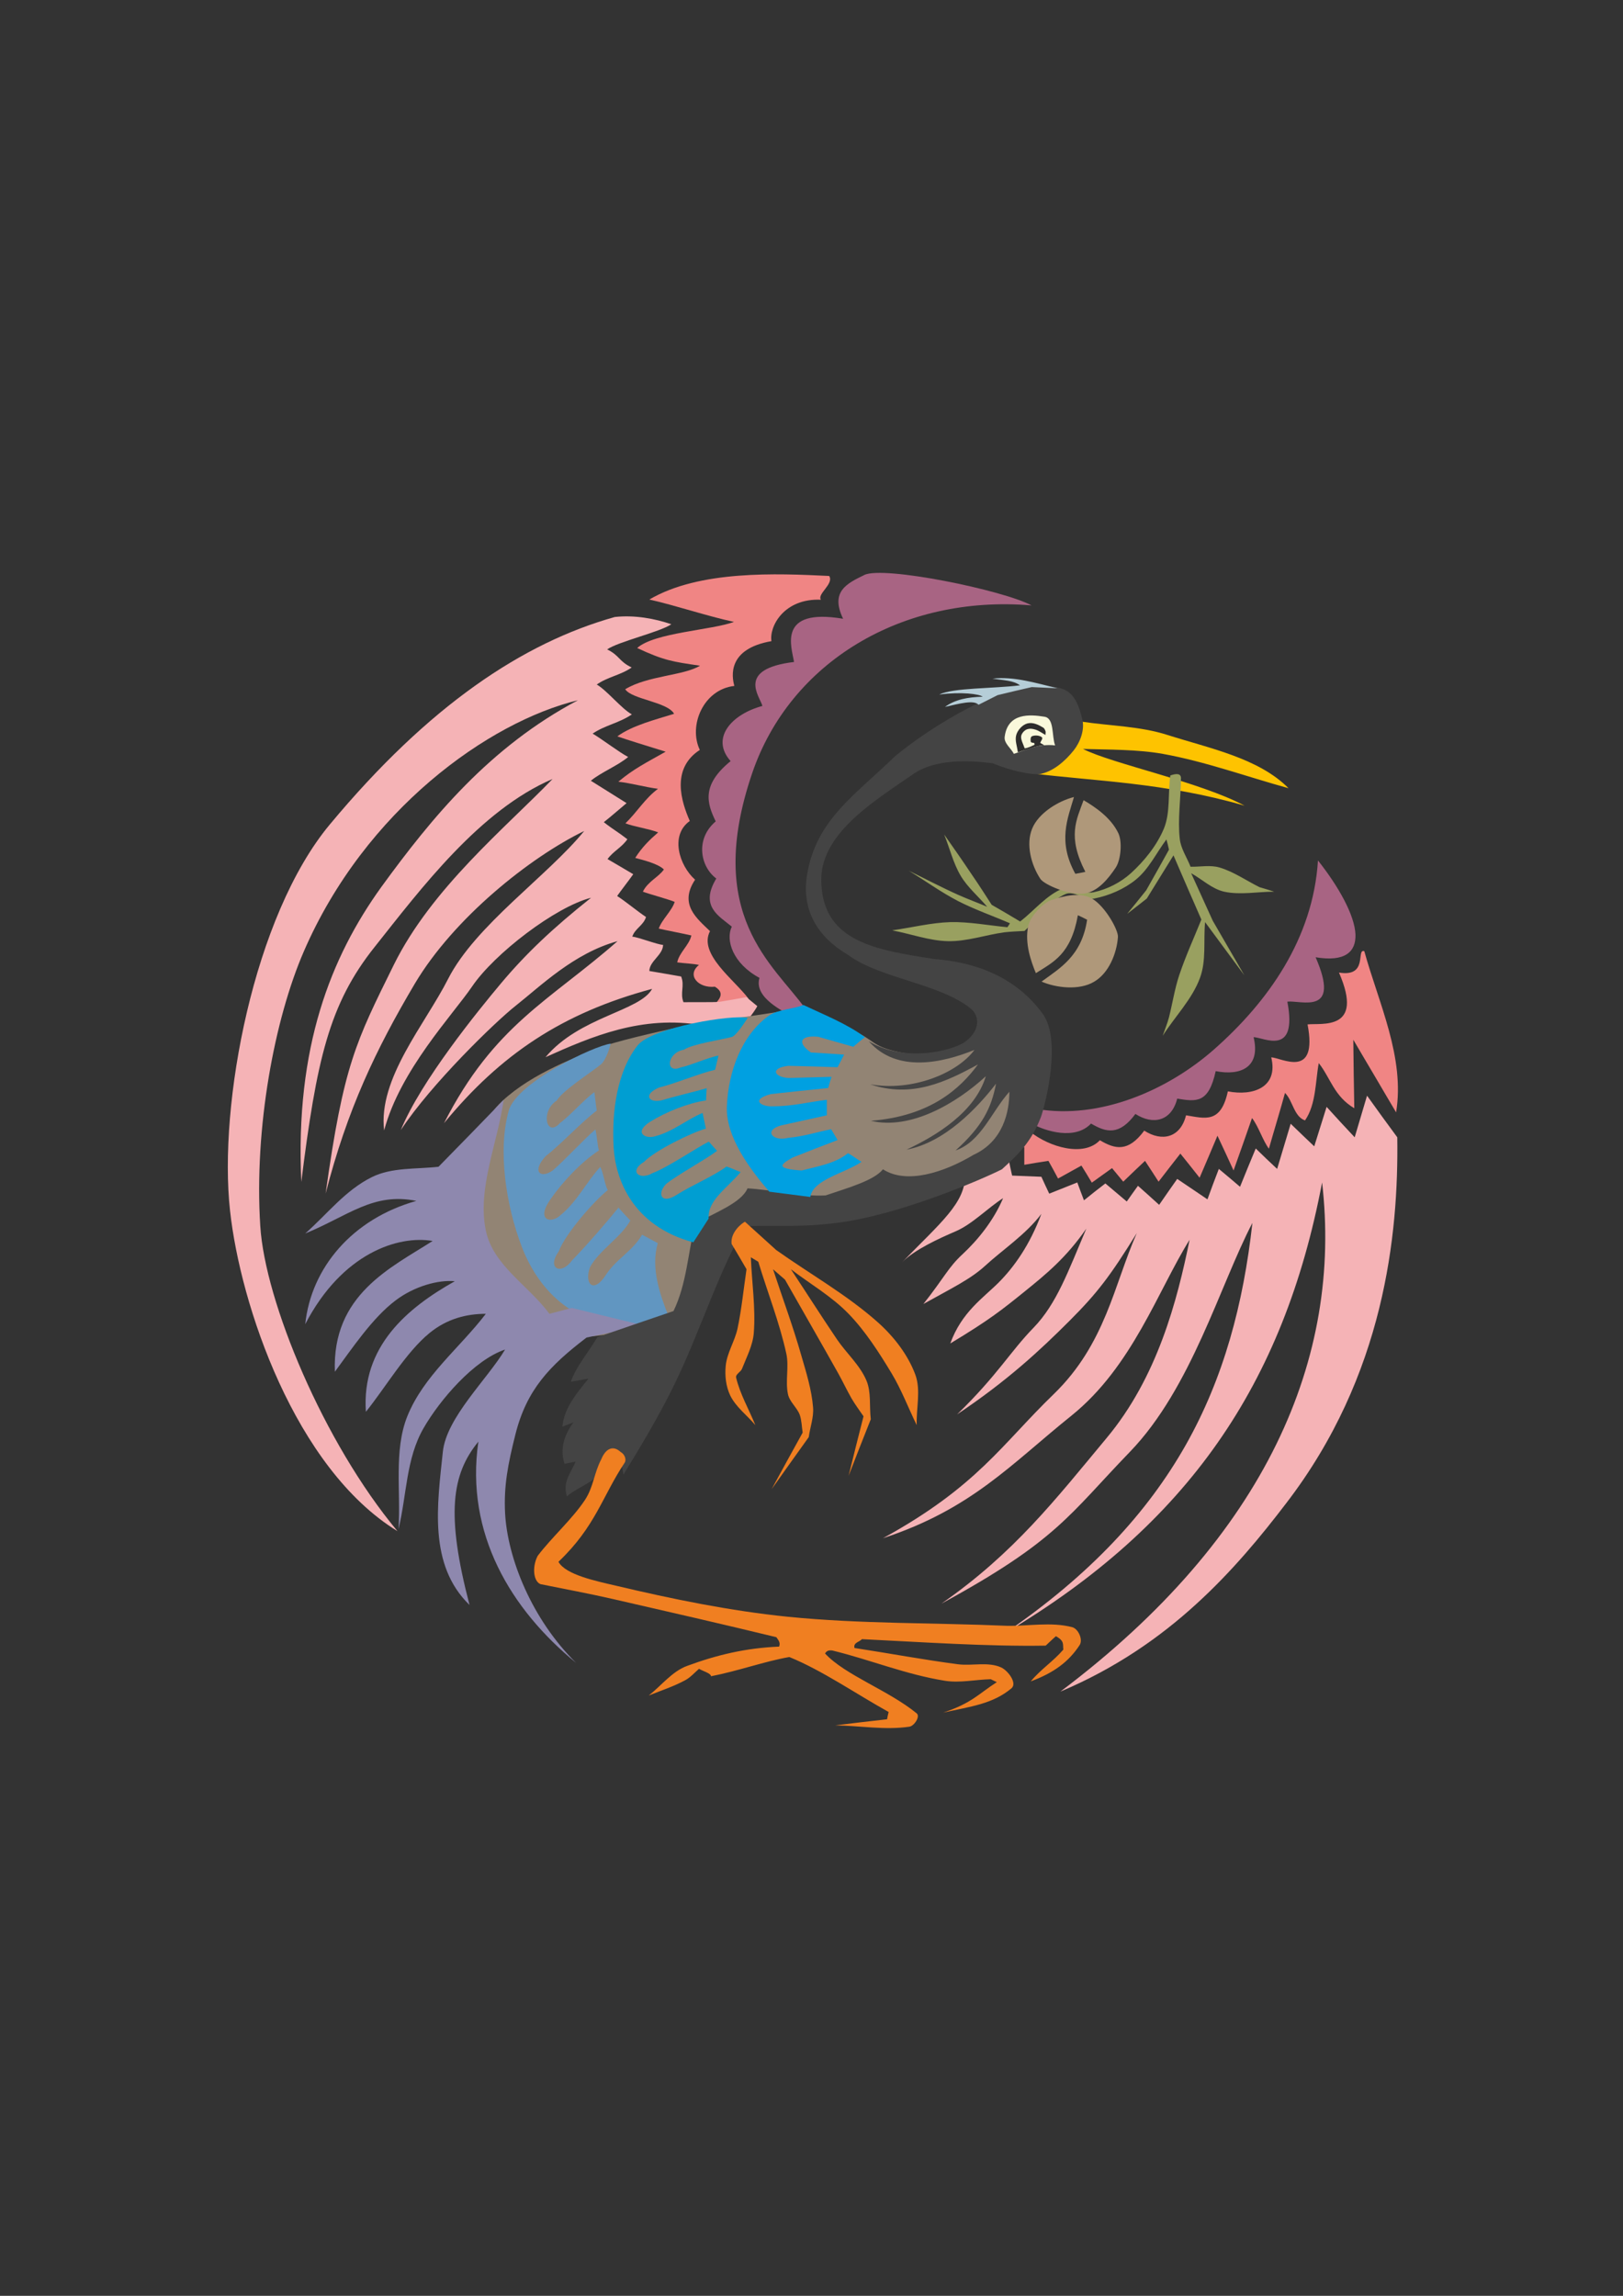 <?xml version="1.0" encoding="utf-8"?>
<!-- Created by UniConvertor 2.0rc4 (https://sk1project.net/) -->
<svg xmlns="http://www.w3.org/2000/svg" height="841.89pt" viewBox="0 0 595.276 841.89" width="595.276pt" version="1.1" xmlns:xlink="http://www.w3.org/1999/xlink" id="b2a2f64f-f612-11ea-b9a5-dcc15c148e23">

<rect x="0" y="0" width="595.276" height="841.89" fill="#333333" stroke="none"/>

<g>
	<path style="fill:#a86483;" d="M 378.35,222.009 C 330.686,217.977 289.718,242.961 275.894,283.497 258.038,335.841 283.814,353.697 295.334,369.825 293.102,371.409 291.878,370.761 289.646,372.417 288.062,370.977 276.326,366.081 278.558,358.593 268.766,353.337 266.03,344.697 268.406,339.801 263.582,335.841 256.598,332.313 262.718,322.161 256.814,317.769 254.942,307.617 262.502,301.209 259.334,294.657 257.102,287.961 267.974,279.105 260.558,270.825 268.118,261.969 279.638,258.873 278.702,255.345 269.918,245.337 291.23,242.745 290.366,237.345 284.894,222.801 309.23,226.905 304.406,216.897 310.67,213.945 317.006,210.849 324.062,207.393 367.91,216.393 378.35,222.009 L 378.35,222.009 Z" />
	<path style="fill:#f08584;" d="M 244.142,275.649 C 237.014,279.681 232.334,281.985 226.79,286.665 231.398,287.169 236.726,288.681 241.334,289.257 236.438,292.929 233.774,297.681 229.382,301.929 232.838,303.225 237.878,303.873 241.406,305.241 238.166,308.049 235.574,310.569 232.982,314.601 235.934,315.393 241.478,316.761 243.494,318.849 241.55,321.657 237.59,323.241 235.79,326.985 237.806,327.777 245.51,329.865 247.454,330.729 246.518,333.897 242.702,337.281 241.622,340.521 243.998,341.097 251.198,342.465 253.574,343.041 252.854,346.497 249.11,349.305 248.39,352.905 250.838,353.265 253.934,353.337 256.382,353.841 251.702,357.585 256.094,362.481 262.214,361.833 267.182,364.857 261.71,367.809 262.286,368.673 267.11,368.025 273.59,368.457 274.526,366.225 269.486,359.385 256.022,349.881 260.414,341.457 255.662,336.849 248.894,331.665 254.942,322.593 249.11,317.409 245.654,306.249 252.998,301.065 249.974,294.153 245.942,281.985 256.67,275.001 252.422,266.073 257.966,252.825 269.342,251.529 268.334,247.929 266.822,237.921 282.95,235.113 282.086,229.713 287.558,219.345 301.094,219.921 299.582,217.833 305.99,214.089 304.118,211.209 284.822,210.273 256.526,209.049 238.166,219.849 248.03,222.081 259.19,225.897 269.198,228.057 261.134,231.081 240.038,231.945 233.702,237.633 243.566,242.241 246.806,242.673 256.742,244.113 250.838,247.785 237.59,247.713 229.31,252.753 231.758,256.497 244.79,257.361 247.238,261.753 240.398,263.913 231.902,266.001 226.43,270.033 230.102,271.329 237.878,273.705 244.142,275.649 L 244.142,275.649 Z" />
	<path style="fill:#f5b3b6;" d="M 273.806,365.649 C 270.638,366.225 267.038,366.873 263.87,367.377 261.854,367.593 252.638,367.449 250.694,367.521 249.326,364.209 251.198,361.473 249.83,358.089 247.598,357.729 240.542,356.433 238.166,356.073 238.238,352.401 243.134,350.241 243.206,346.497 240.902,346.353 234.278,343.689 231.902,343.473 232.91,340.449 236.006,339.369 236.942,336.273 233.99,334.329 229.382,330.513 226.358,328.569 227.654,326.697 230.966,322.449 232.262,320.577 229.166,318.777 225.998,316.833 222.83,315.033 224.99,312.081 227.942,310.857 230.102,307.761 226.502,304.953 225.134,304.377 221.462,301.497 224.486,299.121 226.862,296.961 229.814,294.513 226.862,292.641 219.734,288.177 216.71,286.305 220.454,283.209 226.646,280.761 230.39,277.593 227.078,275.865 220.598,270.897 217.358,269.025 221.894,265.929 227.15,265.137 231.758,261.969 228.086,260.025 222.47,253.041 218.87,251.025 222.83,248.217 227.726,247.569 231.686,244.761 226.934,242.529 227.366,240.441 222.686,238.137 226.862,235.257 241.982,231.801 246.23,228.921 240.182,226.833 232.766,225.465 225.494,226.257 191.87,235.689 157.31,258.657 120.95,302.361 93.014,335.913 80.054,404.889 84.374,443.985 88.118,478.401 108.134,538.377 145.79,561.489 118.574,528.873 97.19,477.177 95.462,449.601 93.158,413.529 100.718,373.569 111.446,348.873 133.91,297.033 179.27,264.705 211.958,256.785 179.63,273.921 158.462,299.697 139.814,325.329 121.382,350.961 108.206,383.937 110.51,433.401 116.126,388.689 120.662,368.241 137.438,347.217 154.43,325.833 175.958,297.105 202.67,285.657 185.462,303.513 158.318,325.689 144.422,353.841 130.526,381.993 125.99,390.561 119.438,437.649 127.358,406.905 137.798,384.945 152.126,360.753 166.454,336.633 194.39,314.385 214.262,304.737 201.014,321.081 174.374,339.297 164.366,358.953 155.942,375.585 138.59,395.529 140.894,414.537 146.726,392.505 166.022,372.201 173.15,361.761 181.286,349.737 203.75,332.529 216.782,329.217 202.814,340.305 192.806,349.809 183.806,360.537 175.526,370.401 154.358,396.393 147.014,414.393 158.102,397.545 181.646,374.721 189.134,368.817 198.35,361.545 210.518,349.521 226.502,345.129 201.662,366.945 181.286,375.729 162.854,411.873 183.59,386.673 206.198,371.481 239.174,362.625 234.71,370.833 212.534,372.777 200.078,387.681 217.07,380.049 235.43,372.201 257.462,375.945 250.478,376.665 244.43,377.889 240.11,380.049 250.838,379.185 260.342,379.185 270.062,379.185 272.582,376.017 276.326,371.697 277.766,368.961 276.326,367.737 275.246,366.945 273.806,365.649 L 273.806,365.649 Z" />
	<path style="fill:#928474;" d="M 353.582,382.497 C 346.166,386.889 336.806,387.321 329.678,385.809 319.238,383.577 321.182,381.417 312.038,377.529 306.854,375.369 298.646,370.689 295.046,369.249 277.694,372.849 265.598,373.425 251.846,376.161 247.094,376.953 227.654,381.417 223.046,383.145 212.246,387.177 195.398,393.369 184.238,403.737 177.614,409.857 175.526,417.561 174.878,426.561 173.942,439.665 175.022,460.401 185.894,467.889 191.438,471.705 191.15,477.105 200.726,481.929 205.406,484.305 213.11,490.425 218.294,489.921 229.526,488.841 239.174,486.969 248.534,480.849 252.71,478.113 251.846,454.929 258.182,449.601 263.366,445.209 278.27,438.009 276.038,438.441 284.894,436.641 294.11,441.177 302.966,439.809 311.606,438.513 318.662,434.553 324.422,431.241 327.158,432.609 333.278,434.193 336.374,433.545 345.446,431.529 352.934,428.721 360.422,423.249 366.326,418.929 371.942,411.513 371.726,404.241 371.438,395.097 361.79,386.529 353.582,382.497 L 353.582,382.497 Z" />
	<path style="fill:#a86483;" d="M 483.398,315.537 C 481.598,344.265 465.038,367.377 445.31,384.801 428.246,399.849 403.406,410.577 380.366,406.689 380.006,409.065 379.358,409.929 378.926,412.305 383.318,414.681 394.262,418.281 400.166,412.017 405.782,415.329 410.534,416.481 416.438,408.489 422.918,412.665 429.686,411.153 431.774,402.873 438.83,404.025 443.294,404.673 445.886,392.793 455.102,394.593 462.446,391.353 459.782,380.337 463.31,380.337 476.054,387.753 472.166,367.305 477.206,366.729 491.966,372.633 482.534,351.033 493.406,352.833 497.366,349.017 497.15,342.681 496.862,335.553 490.886,324.969 483.398,315.537 L 483.398,315.537 Z" />
	<path style="fill:#6196c1;" d="M 223.982,382.713 C 223.478,384.945 221.966,389.049 220.454,390.273 216.71,393.369 206.486,399.777 204.182,403.593 198.134,407.481 200.366,417.417 205.406,411.801 208.934,409.281 214.406,403.017 218.006,400.497 218.294,402.729 218.51,404.961 218.87,407.265 213.614,411.153 205.334,420.009 200.222,423.897 194.966,429.441 198.062,432.537 202.814,429.153 207.134,425.409 214.046,417.921 218.366,414.177 218.87,415.977 219.158,420.225 219.662,421.881 213.254,426.057 206.342,433.329 201.734,440.025 196.55,447.585 202.166,448.881 205.622,445.569 211.67,440.673 215.126,433.329 220.166,427.929 221.318,430.017 221.75,434.265 222.902,436.425 217.862,440.457 207.35,452.409 204.974,458.817 200.366,465.297 205.838,467.745 209.798,462.201 214.838,457.089 222.974,447.657 226.862,442.833 228.23,444.489 229.742,446.001 231.182,447.585 227.798,453.705 219.734,458.529 216.422,464.649 214.19,470.481 217.502,474.729 222.11,467.673 226.07,461.553 231.902,458.961 235.502,452.769 L 241.262,455.865 C 238.598,464.865 242.054,474.801 245.15,482.505 L 234.998,485.673 C 209.51,488.409 196.55,470.841 191.366,457.161 185.534,441.897 182.51,421.737 186.614,407.193 189.71,396.825 217.862,383.505 223.982,382.713 L 223.982,382.713 Z" />
	<path style="fill:#f08584;" d="M 459.206,410.001 C 456.974,416.409 454.742,422.817 452.438,429.225 450.494,424.977 448.55,420.729 446.534,416.481 444.374,421.593 442.214,426.705 439.982,431.889 437.678,428.937 435.302,425.985 432.926,423.033 430.262,426.417 427.598,429.873 424.934,433.329 423.278,430.737 421.622,428.217 419.966,425.697 417.302,428.217 414.638,430.737 411.974,433.329 410.606,431.673 409.238,430.017 407.87,428.361 405.422,430.089 402.974,431.889 400.454,433.689 399.23,431.601 397.934,429.513 396.638,427.425 393.83,429.009 390.95,430.593 388.07,432.177 386.918,430.017 385.766,427.857 384.542,425.697 381.59,426.129 378.638,426.633 375.686,427.137 375.686,424.977 375.686,422.817 375.686,420.657 374.75,420.225 373.742,419.793 372.734,419.433 374.462,417.921 376.118,416.409 377.774,414.969 384.83,420.657 397.502,424.401 403.406,418.137 409.022,421.449 413.774,422.601 419.678,414.609 426.158,418.785 432.926,417.273 435.014,408.993 442.07,410.145 447.758,412.089 450.35,400.209 459.566,402.009 468.926,398.769 466.262,387.753 469.79,387.753 483.47,396.105 479.582,375.657 484.622,375.081 500.534,378.249 491.102,356.649 501.974,358.449 497.294,347.793 500.39,348.801 505.646,367.809 515.366,387.825 512.054,407.913 509.39,403.449 506.798,398.985 504.206,394.593 501.542,390.129 498.95,385.665 496.358,381.273 496.43,389.625 496.574,397.977 496.718,406.401 489.302,402.009 488.006,395.313 483.686,389.841 482.462,396.321 482.75,404.961 478.646,410.865 474.542,409.425 474.182,403.593 471.302,400.785 469.646,406.905 467.126,415.113 465.398,421.233 463.094,418.137 461.582,413.025 459.206,410.001 L 459.206,410.001 Z" />
	<path style="fill:#8e88ae;" d="M 236.294,486.105 C 229.238,487.545 222.182,488.985 215.126,490.497 201.518,500.865 193.166,509.649 189.062,525.921 186.326,536.793 184.742,544.857 185.246,554.793 186.11,571.353 195.038,593.817 211.31,609.801 187.406,590.217 170.558,562.425 175.454,528.657 165.662,540.609 163.502,555.297 172.214,588.561 157.022,573.873 160.406,551.625 162.422,532.401 163.718,519.801 178.766,505.761 185.246,494.889 173.87,498.705 161.342,513.321 155.366,523.689 148.886,534.921 149.246,548.025 146.15,560.769 147.086,547.161 144.35,531.969 149.39,519.369 155.366,504.537 168.47,494.457 178.19,481.785 171.134,481.785 163.934,483.585 157.526,488.841 148.886,495.897 141.254,509.001 134.198,517.713 132.542,493.737 149.39,479.625 166.814,469.833 160.838,469.257 151.982,471.633 145.07,476.889 136.574,483.297 129.158,494.457 122.822,503.025 121.742,474.729 143.414,464.865 158.678,455.073 146.15,452.913 125.486,459.465 111.95,485.601 114.11,464.865 129.302,446.937 152.702,440.385 136.934,437.145 127.718,445.857 111.95,452.337 120.086,445.137 126.638,436.497 136.358,431.673 143.702,428.001 152.702,428.793 160.838,427.857 168.83,419.721 176.822,411.513 184.742,403.305 182.582,418.929 174.95,435.849 178.19,451.257 180.854,464.073 193.742,471.273 201.518,481.785 204.254,481.065 206.99,480.345 209.726,479.625 218.582,481.785 227.438,483.945 236.294,486.105 L 236.294,486.105 Z" />
	<path style="fill:#f5b3b6;" d="M 353.942,430.665 C 359.27,428.937 364.598,427.137 369.998,425.337 370.358,427.281 370.79,429.225 371.222,431.097 374.75,431.241 378.35,431.385 381.95,431.529 382.886,433.545 383.822,435.633 384.83,437.721 388.214,436.353 391.67,434.985 395.126,433.617 395.918,435.777 396.71,437.937 397.574,440.169 400.166,438.081 402.758,435.993 405.422,433.977 408.014,436.137 410.606,438.369 413.27,440.601 414.638,438.657 416.006,436.713 417.374,434.841 419.966,437.145 422.558,439.449 425.15,441.825 427.31,438.657 429.542,435.489 431.774,432.321 435.446,434.769 439.118,437.289 442.862,439.809 444.23,436.065 445.598,432.321 447.038,428.649 449.63,430.809 452.222,432.969 454.814,435.201 456.686,430.521 458.63,425.841 460.574,421.161 463.166,423.681 465.758,426.201 468.422,428.649 470.078,423.177 471.734,417.633 473.39,412.089 476.27,414.897 479.15,417.633 482.03,420.369 483.542,415.545 485.054,410.721 486.566,405.897 489.95,409.641 493.406,413.385 496.862,417.057 498.374,412.017 499.886,406.905 501.398,401.793 505.07,406.905 508.742,412.017 512.486,417.057 512.99,452.697 507.806,504.321 471.734,551.265 462.662,563.145 451.934,576.249 438.614,588.345 425.366,600.441 409.094,611.817 388.934,620.313 464.75,563.289 492.326,497.625 484.91,433.617 477.854,470.769 465.47,502.161 446.534,529.161 427.67,556.089 402.11,578.985 368.774,598.785 399.878,577.473 420.83,554.721 434.87,529.953 448.838,505.257 456.038,478.185 459.35,448.449 447.398,471.345 437.03,508.929 414.494,532.329 391.958,555.657 387.71,564.945 345.302,588.057 372.014,569.481 387.206,549.753 405.854,527.361 424.502,505.041 431.774,476.961 436.31,454.641 424.718,473.217 415.358,501.081 393.038,519.081 370.718,537.009 356.39,553.353 323.846,564.081 358.478,545.073 367.406,529.665 386.486,511.233 405.494,492.801 408.59,471.129 416.942,452.193 407.222,467.889 402.542,474.081 392.246,484.377 381.518,495.105 369.566,506.265 351.062,518.649 365.894,504.249 370.502,495.681 379.07,486.897 387.566,478.113 391.742,466.305 398.438,450.537 391.094,461.193 383.606,467.313 375.758,473.649 367.55,480.273 363.014,483.945 348.542,492.657 352.718,481.137 360.566,476.025 366.254,470.337 371.87,464.721 377.702,456.585 381.95,445.137 376.334,452.625 367.622,458.385 361.358,464.145 355.958,469.113 348.974,472.425 338.678,478.185 346.526,468.249 347.75,464.793 353.15,459.825 358.478,454.857 364.382,447.729 367.91,439.377 362.15,443.049 356.678,448.881 350.486,451.545 344.294,454.209 335.438,458.241 330.83,462.921 344.87,448.449 354.302,441.033 353.942,430.665 L 353.942,430.665 Z" />
	<path style="fill:#fec300;" d="M 396.71,264.633 C 395.054,267.945 394.118,271.905 391.598,274.641 388.358,278.169 382.814,280.761 378.782,283.641 401.318,286.449 427.238,286.953 456.47,295.449 440.27,286.737 407.726,280.041 397.214,274.641 406.646,274.929 417.158,274.785 426.446,276.441 442.07,279.249 457.19,284.793 472.598,289.041 461.582,277.953 443.582,274.425 428.246,269.529 418.166,266.289 407.222,266.217 396.71,264.633 L 396.71,264.633 Z" />
	<path style="fill:#444444;" d="M 396.998,263.985 C 397.862,267.657 396.206,272.121 393.83,275.145 390.662,279.105 386.126,283.137 381.014,283.929 375.11,283.929 367.766,281.409 364.094,279.897 355.238,278.745 342.998,278.313 335.078,283.785 320.39,293.937 300.23,306.033 301.238,323.961 302.174,345.489 321.47,348.369 342.638,351.681 357.974,352.833 372.806,358.377 382.526,371.913 389.366,381.417 383.534,404.601 381.806,409.569 378.134,419.145 373.094,423.609 367.478,428.793 359.774,432.681 330.038,445.425 307.43,448.377 294.038,450.105 286.91,449.313 273.302,449.601 263.294,466.881 256.598,488.769 247.31,507.777 241.766,519.153 235.358,529.809 228.662,540.753 227.942,536.289 227.294,533.553 225.062,534.705 223.55,535.425 221.606,537.657 218.582,541.689 215.702,544.353 210.878,546.081 207.926,548.745 206.27,543.129 209.366,540.321 211.094,536.001 209.798,536.217 208.43,536.505 207.062,536.793 205.19,531.033 207.134,525.993 210.302,521.601 209.006,522.105 207.638,522.609 206.27,523.185 206.846,516.489 211.31,511.161 215.846,505.545 214.046,505.833 211.238,506.409 209.366,506.697 211.31,501.081 215.774,496.041 219.086,490.353 228.446,487.113 237.734,483.945 247.022,480.777 251.846,470.841 252.35,459.393 254.942,448.737 262.142,444.705 271.934,441.105 274.166,435.777 282.95,436.281 293.966,438.873 302.822,438.369 310.598,435.705 320.534,432.969 323.846,428.793 332.558,434.409 346.238,429.945 357.11,423.465 367.91,418.497 370.214,407.769 370.214,400.353 363.59,407.769 359.846,418.641 350.486,421.881 360.35,412.953 363.59,406.329 365.318,397.401 358.406,406.329 346.526,418.929 332.486,421.593 343.574,416.409 357.614,407.769 361.574,394.665 350.774,404.601 333.998,414.465 319.454,411.009 341.342,409.281 352.214,399.129 358.694,390.345 347.03,396.681 334.43,402.801 319.166,397.617 334.43,400.353 350.99,393.657 357.398,385.017 345.806,389.697 329.03,393.657 318.662,381.849 330.038,388.761 345.59,386.529 353.222,382.569 359.918,378.105 359.198,372.489 356.174,369.969 344.942,360.681 322.766,358.881 311.03,350.169 299.726,343.473 293.966,333.681 295.982,321.009 299.222,300.561 313.766,291.489 328.526,277.089 339.902,267.873 353.438,259.809 366.398,254.337 372.734,251.673 383.174,250.377 389.654,252.609 394.334,254.193 395.846,259.233 396.998,263.985 L 396.998,263.985 Z" />
	<path style="fill:#00a0e1;" d="M 294.686,368.529 C 301.598,371.841 310.742,375.441 317.222,380.337 315.782,381.489 314.342,382.641 312.974,383.865 308.654,382.641 304.334,381.417 300.086,380.193 293.39,379.545 292.31,382.425 297.422,385.953 301.454,386.169 305.486,386.457 309.59,386.745 308.798,388.257 308.006,389.769 307.214,391.353 301.166,391.137 295.118,390.993 289.142,390.849 282.302,391.641 283.886,395.025 289.286,395.313 294.542,395.169 299.726,395.025 304.982,394.881 304.55,396.249 304.118,397.617 303.758,398.985 296.702,399.705 289.718,400.425 282.662,401.217 275.03,403.305 279.278,405.969 283.598,405.681 290.726,405.681 296.702,404.097 303.254,403.305 303.254,405.177 303.254,407.049 303.254,408.993 297.71,410.217 292.166,411.441 286.622,412.665 279.926,414.393 283.238,418.713 288.998,417.273 295.478,416.625 299.51,415.113 304.838,414.105 305.63,415.401 306.422,416.697 307.214,418.065 301.67,420.153 296.198,422.313 290.726,424.473 286.262,426.993 284.174,428.577 294.038,429.225 300.086,427.641 306.278,426.705 311.03,422.889 312.686,423.753 314.342,425.121 315.998,426.057 309.734,430.305 298.142,432.537 297.206,438.945 292.238,438.297 287.198,437.649 282.158,437.001 275.03,428.721 266.102,416.841 266.606,405.681 267.11,392.937 272.078,379.401 282.158,372.345 285.11,370.257 291.59,369.897 294.686,368.529 L 294.686,368.529 Z" />
	<path style="fill:#009ed2;" d="M 274.238,373.281 C 273.23,374.793 269.99,379.833 268.406,380.265 264.302,381.345 253.934,382.857 250.838,384.945 244.646,385.953 243.782,393.945 249.686,391.425 253.358,390.705 259.694,387.753 263.51,387.105 263.078,388.833 262.718,390.561 262.286,392.289 256.814,393.513 247.31,397.473 241.838,398.769 235.862,401.217 237.662,404.529 242.558,403.521 247.31,402.081 254.438,400.425 259.19,399.057 259.118,400.569 258.974,402.009 258.974,403.521 252.278,404.529 244.43,407.697 238.67,411.225 232.19,415.185 236.582,417.921 240.47,416.625 246.95,414.897 251.918,410.505 257.678,408.129 258.11,410.001 258.47,411.945 258.902,413.889 253.502,415.329 239.966,422.097 236.222,426.057 230.534,429.441 234.422,433.041 239.39,430.161 245.078,428.001 255.374,420.945 259.982,418.641 260.99,419.793 261.998,420.945 263.006,422.025 258.398,425.481 248.822,430.593 244.358,434.121 240.83,437.721 242.486,441.897 248.318,438.081 253.358,434.841 261.71,431.313 266.462,427.785 268.19,428.289 269.99,429.225 271.646,429.801 266.894,435.561 259.406,440.169 259.91,446.865 L 254.294,455.577 C 231.902,449.529 225.71,432.321 225.062,420.657 224.342,407.481 226.358,392.793 233.918,383.289 239.39,376.665 268.838,371.913 274.238,373.281 L 274.238,373.281 Z" />
	<path style="fill:#f07f21;" d="M 273.23,448.017 C 277.046,451.473 280.862,454.929 284.678,458.385 297.134,467.241 310.67,474.801 322.118,485.025 327.878,490.209 332.99,496.761 335.726,504.105 337.814,509.793 336.014,516.417 336.23,522.609 333.134,516.273 330.614,509.577 327.014,503.601 322.406,495.969 317.438,488.193 311.246,481.785 305.054,475.377 297.134,470.841 290.078,465.441 295.694,473.937 301.238,482.649 306.926,491.073 310.382,496.185 315.35,500.505 317.798,506.265 319.598,510.585 318.806,515.697 319.382,520.449 316.646,527.361 313.91,534.273 311.246,541.185 313.046,533.913 314.846,526.641 316.718,519.369 315.206,517.137 313.622,515.049 312.326,512.817 310.598,509.793 309.086,506.553 307.43,503.601 301.022,492.153 294.398,480.705 287.918,469.257 286.406,467.961 284.966,466.665 283.526,465.441 286.982,475.953 290.87,486.393 293.894,497.049 295.694,503.241 297.71,509.649 298.214,516.129 298.502,519.729 297.134,523.329 296.63,527.001 292.094,533.337 287.558,539.673 283.022,546.081 286.766,539.169 290.582,532.257 294.398,525.345 294.038,523.113 294.038,520.809 293.318,518.793 292.31,516.129 289.574,514.041 288.998,511.233 287.99,506.409 289.43,501.225 288.422,496.473 285.902,484.953 281.51,473.937 278.126,462.705 277.19,462.129 276.254,461.553 275.39,461.049 275.75,470.265 277.19,479.625 276.47,488.841 276.11,493.377 273.806,497.697 272.15,501.945 271.718,503.097 269.702,503.961 269.99,505.185 271.43,511.233 274.67,516.777 277.046,522.609 273.95,518.937 269.918,515.985 267.83,511.737 266.246,508.425 265.814,504.465 266.174,500.865 266.606,496.185 269.486,491.865 270.494,487.257 272.006,480.129 272.726,472.713 273.806,465.441 272.006,462.345 270.206,459.249 268.334,456.153 267.83,451.833 272.15,448.521 273.23,448.017 L 273.23,448.017 Z" />
	<path style="fill:#f07f21;" d="M 220.526,535.137 C 222.254,530.889 225.062,530.025 227.654,532.473 228.806,533.049 229.886,534.849 229.166,536.289 220.814,548.817 218.51,559.689 204.83,572.721 207.422,577.473 218.582,579.777 225.998,581.505 246.662,586.401 267.758,590.721 288.998,592.881 315.638,595.545 342.566,595.041 369.35,596.193 377.27,596.337 385.55,594.681 393.254,596.697 395.486,597.273 397.286,601.233 395.99,603.249 391.958,609.441 386.414,613.473 378.062,616.569 381.662,612.177 386.342,609.225 390.014,604.905 389.726,603.105 390.59,601.809 387.278,600.009 385.622,601.449 385.118,602.025 383.534,603.465 362.294,603.825 338.174,602.169 316.142,601.089 315.206,602.169 312.902,602.313 313.406,604.329 326.078,606.273 338.75,608.649 351.422,610.305 356.606,610.953 362.438,609.297 367.19,611.457 369.71,612.609 373.166,617.217 371.006,619.089 364.166,624.849 356.102,625.785 345.95,628.017 356.462,624.561 359.054,621.033 365.606,616.857 364.814,616.497 364.094,616.137 363.374,615.777 357.758,615.921 352.07,617.217 346.598,616.353 332.198,614.049 319.454,608.721 305.342,605.265 303.902,605.049 303.182,605.409 302.606,606.345 310.022,614.337 325.718,619.737 336.23,628.305 337.598,629.457 335.294,632.985 333.494,633.201 324.566,634.497 315.35,632.841 306.35,632.697 312.686,631.905 319.022,631.185 325.358,630.465 325.502,629.529 325.718,628.665 325.934,627.801 313.766,621.033 301.526,612.537 289.502,607.641 280.43,609.225 270.782,612.753 260.774,614.697 260.774,613.617 257.822,612.825 256.382,611.961 254.726,613.401 253.214,615.129 251.342,616.137 247.094,618.441 242.414,619.953 237.95,621.753 242.63,618.081 246.518,612.897 252.062,610.881 262.79,606.921 273.446,604.329 285.758,603.825 286.334,602.313 285.47,601.449 284.75,600.369 265.166,595.617 244.43,590.865 224.918,586.401 216.134,584.385 207.206,582.729 198.278,580.929 195.614,579.921 195.11,574.593 197.198,570.561 202.31,563.793 209.942,557.025 214.55,550.041 217.718,545.217 217.862,540.177 220.526,535.137 L 220.526,535.137 Z" />
	<path style="fill:#b5cdd7;" d="M 364.022,248.865 C 371.798,247.929 380.078,250.521 387.854,252.393 384.686,252.249 381.518,252.105 378.422,251.961 374.246,252.897 370.07,253.905 365.894,254.913 363.59,256.065 361.286,257.217 358.91,258.441 357.182,256.569 351.926,258.009 346.598,259.233 350.27,256.497 355.022,255.633 360.422,255.489 359.198,254.481 352.502,253.617 344.51,254.697 349.406,252.177 364.526,252.537 374.102,251.313 371.654,249.513 368.342,249.513 364.022,248.865 L 364.022,248.865 Z" />
	<path style="fill:#f9f8db;" d="M 386.99,273.345 C 385.694,269.889 386.774,263.409 383.102,262.833 377.774,261.969 369.566,261.321 368.486,270.249 368.198,272.553 370.79,274.353 371.87,276.441 375.974,275.145 380.798,272.625 386.99,273.345 L 386.99,273.345 Z" />
	<path style="fill:#2d2c2b;" d="M 382.958,273.273 C 381.734,273.273 380.51,273.705 379.43,273.921 377.486,274.569 375.326,275.145 373.31,275.865 373.094,273.705 372.158,271.545 372.734,269.529 373.238,267.729 374.966,265.785 376.838,265.281 378.926,264.777 381.014,265.785 382.886,267.009 383.894,268.521 383.39,268.665 383.462,269.529 382.454,268.953 381.014,267.945 379.862,267.585 378.71,267.225 377.846,267.081 376.694,267.441 375.686,267.801 374.678,268.953 374.534,269.961 374.318,271.185 375.47,273.273 375.83,274.425 377.126,274.281 378.422,273.561 379.43,273.129 379.43,272.913 379.43,272.697 379.358,272.481 378.926,272.337 378.134,272.409 378.062,271.977 377.918,271.329 377.918,270.177 378.566,269.961 379.646,269.529 381.23,269.673 382.094,270.321 382.67,270.753 381.734,271.761 381.518,272.409 381.878,272.697 382.67,272.985 382.958,273.273 L 382.958,273.273 Z" />
	<path style="fill:#99a060;" d="M 429.254,284.361 C 431.342,283.641 433.358,283.425 433.142,285.729 433.07,292.785 431.918,300.633 432.71,307.617 433.07,311.145 435.302,314.385 436.67,317.841 440.198,317.913 443.942,317.121 447.326,318.129 452.438,319.641 457.046,322.881 461.942,325.329 463.742,325.833 465.542,326.409 467.342,326.985 461.222,326.985 454.886,328.281 448.982,326.985 444.518,325.977 440.918,322.449 436.886,320.217 439.478,325.977 442.142,331.809 444.806,337.641 448.622,344.265 452.51,350.961 456.398,357.657 451.574,351.105 446.75,344.625 441.998,338.145 441.35,344.913 442.502,352.185 440.126,358.593 437.246,366.441 430.982,372.705 426.446,379.833 427.238,377.529 428.174,375.297 428.75,373.065 430.046,367.953 430.838,362.625 432.494,357.657 434.798,350.745 437.894,343.977 440.63,337.209 437.174,329.361 433.79,321.513 430.406,313.665 427.166,318.921 423.926,324.177 420.614,329.505 418.238,331.377 415.862,333.249 413.414,335.121 415.79,332.241 418.094,329.361 420.398,326.481 423.206,321.513 426.014,316.545 428.75,311.577 428.462,310.281 428.174,309.057 427.814,307.833 424.142,312.729 421.406,318.633 416.654,322.521 412.334,326.049 406.79,328.425 401.318,329.505 397.862,330.225 393.902,326.409 390.662,327.921 384.614,330.657 380.726,336.849 375.758,341.385 373.31,341.529 370.79,341.601 368.342,341.889 361.502,342.825 354.662,345.273 347.678,345.129 340.838,344.985 334.07,342.465 327.23,341.169 334.358,340.161 341.486,338.361 348.614,338.145 355.598,338.001 362.582,339.369 369.494,340.017 369.854,339.513 370.142,339.009 370.43,338.577 364.094,335.841 357.47,333.537 351.422,330.441 345.158,327.201 339.326,322.953 333.278,319.281 339.326,322.233 345.302,325.401 351.422,328.137 354.95,329.721 358.55,331.017 362.078,332.529 358.838,328.713 354.878,325.401 352.358,321.153 349.622,316.545 348.326,311.073 346.31,306.033 349.766,310.929 353.222,315.897 356.534,320.865 358.982,324.393 361.358,328.137 363.734,331.809 367.262,333.825 370.718,335.841 374.174,337.929 379.43,333.825 383.822,328.209 389.942,325.761 393.398,324.393 397.502,327.993 401.102,327.201 406.142,326.121 411.038,323.601 414.782,320.217 419.75,315.681 424.286,310.065 426.878,303.873 429.326,297.969 428.318,290.697 429.254,284.361 L 429.254,284.361 Z" />
	<path style="fill:#af987a;" d="M 397.862,327.633 C 392.318,328.497 382.958,324.393 381.59,322.305 378.206,317.193 376.19,309.633 378.566,303.873 380.942,298.041 388.358,293.649 393.902,292.281 391.598,300.201 387.854,308.553 394.406,320.433 395.63,320.217 396.854,320.001 398.078,319.713 391.382,306.681 394.838,300.633 397.43,293.433 401.318,295.737 407.366,299.625 410.174,305.529 411.686,308.697 411.11,315.249 409.238,318.129 406.502,322.233 402.686,326.913 397.862,327.633 L 397.862,327.633 Z" />
	<path style="fill:#af987a;" d="M 400.382,329.433 C 405.278,332.169 410.246,341.097 410.03,343.617 409.598,349.665 406.646,356.937 401.246,360.033 395.846,363.273 387.278,362.265 382.022,359.961 388.646,355.065 396.71,350.673 398.726,337.281 397.646,336.705 396.494,336.129 395.342,335.625 392.75,350.025 386.342,352.761 379.934,356.865 378.206,352.689 375.758,345.921 377.126,339.585 377.846,336.129 382.31,331.233 385.55,330.081 390.23,328.497 396.062,327.129 400.382,329.433 L 400.382,329.433 Z" />
</g>
</svg>